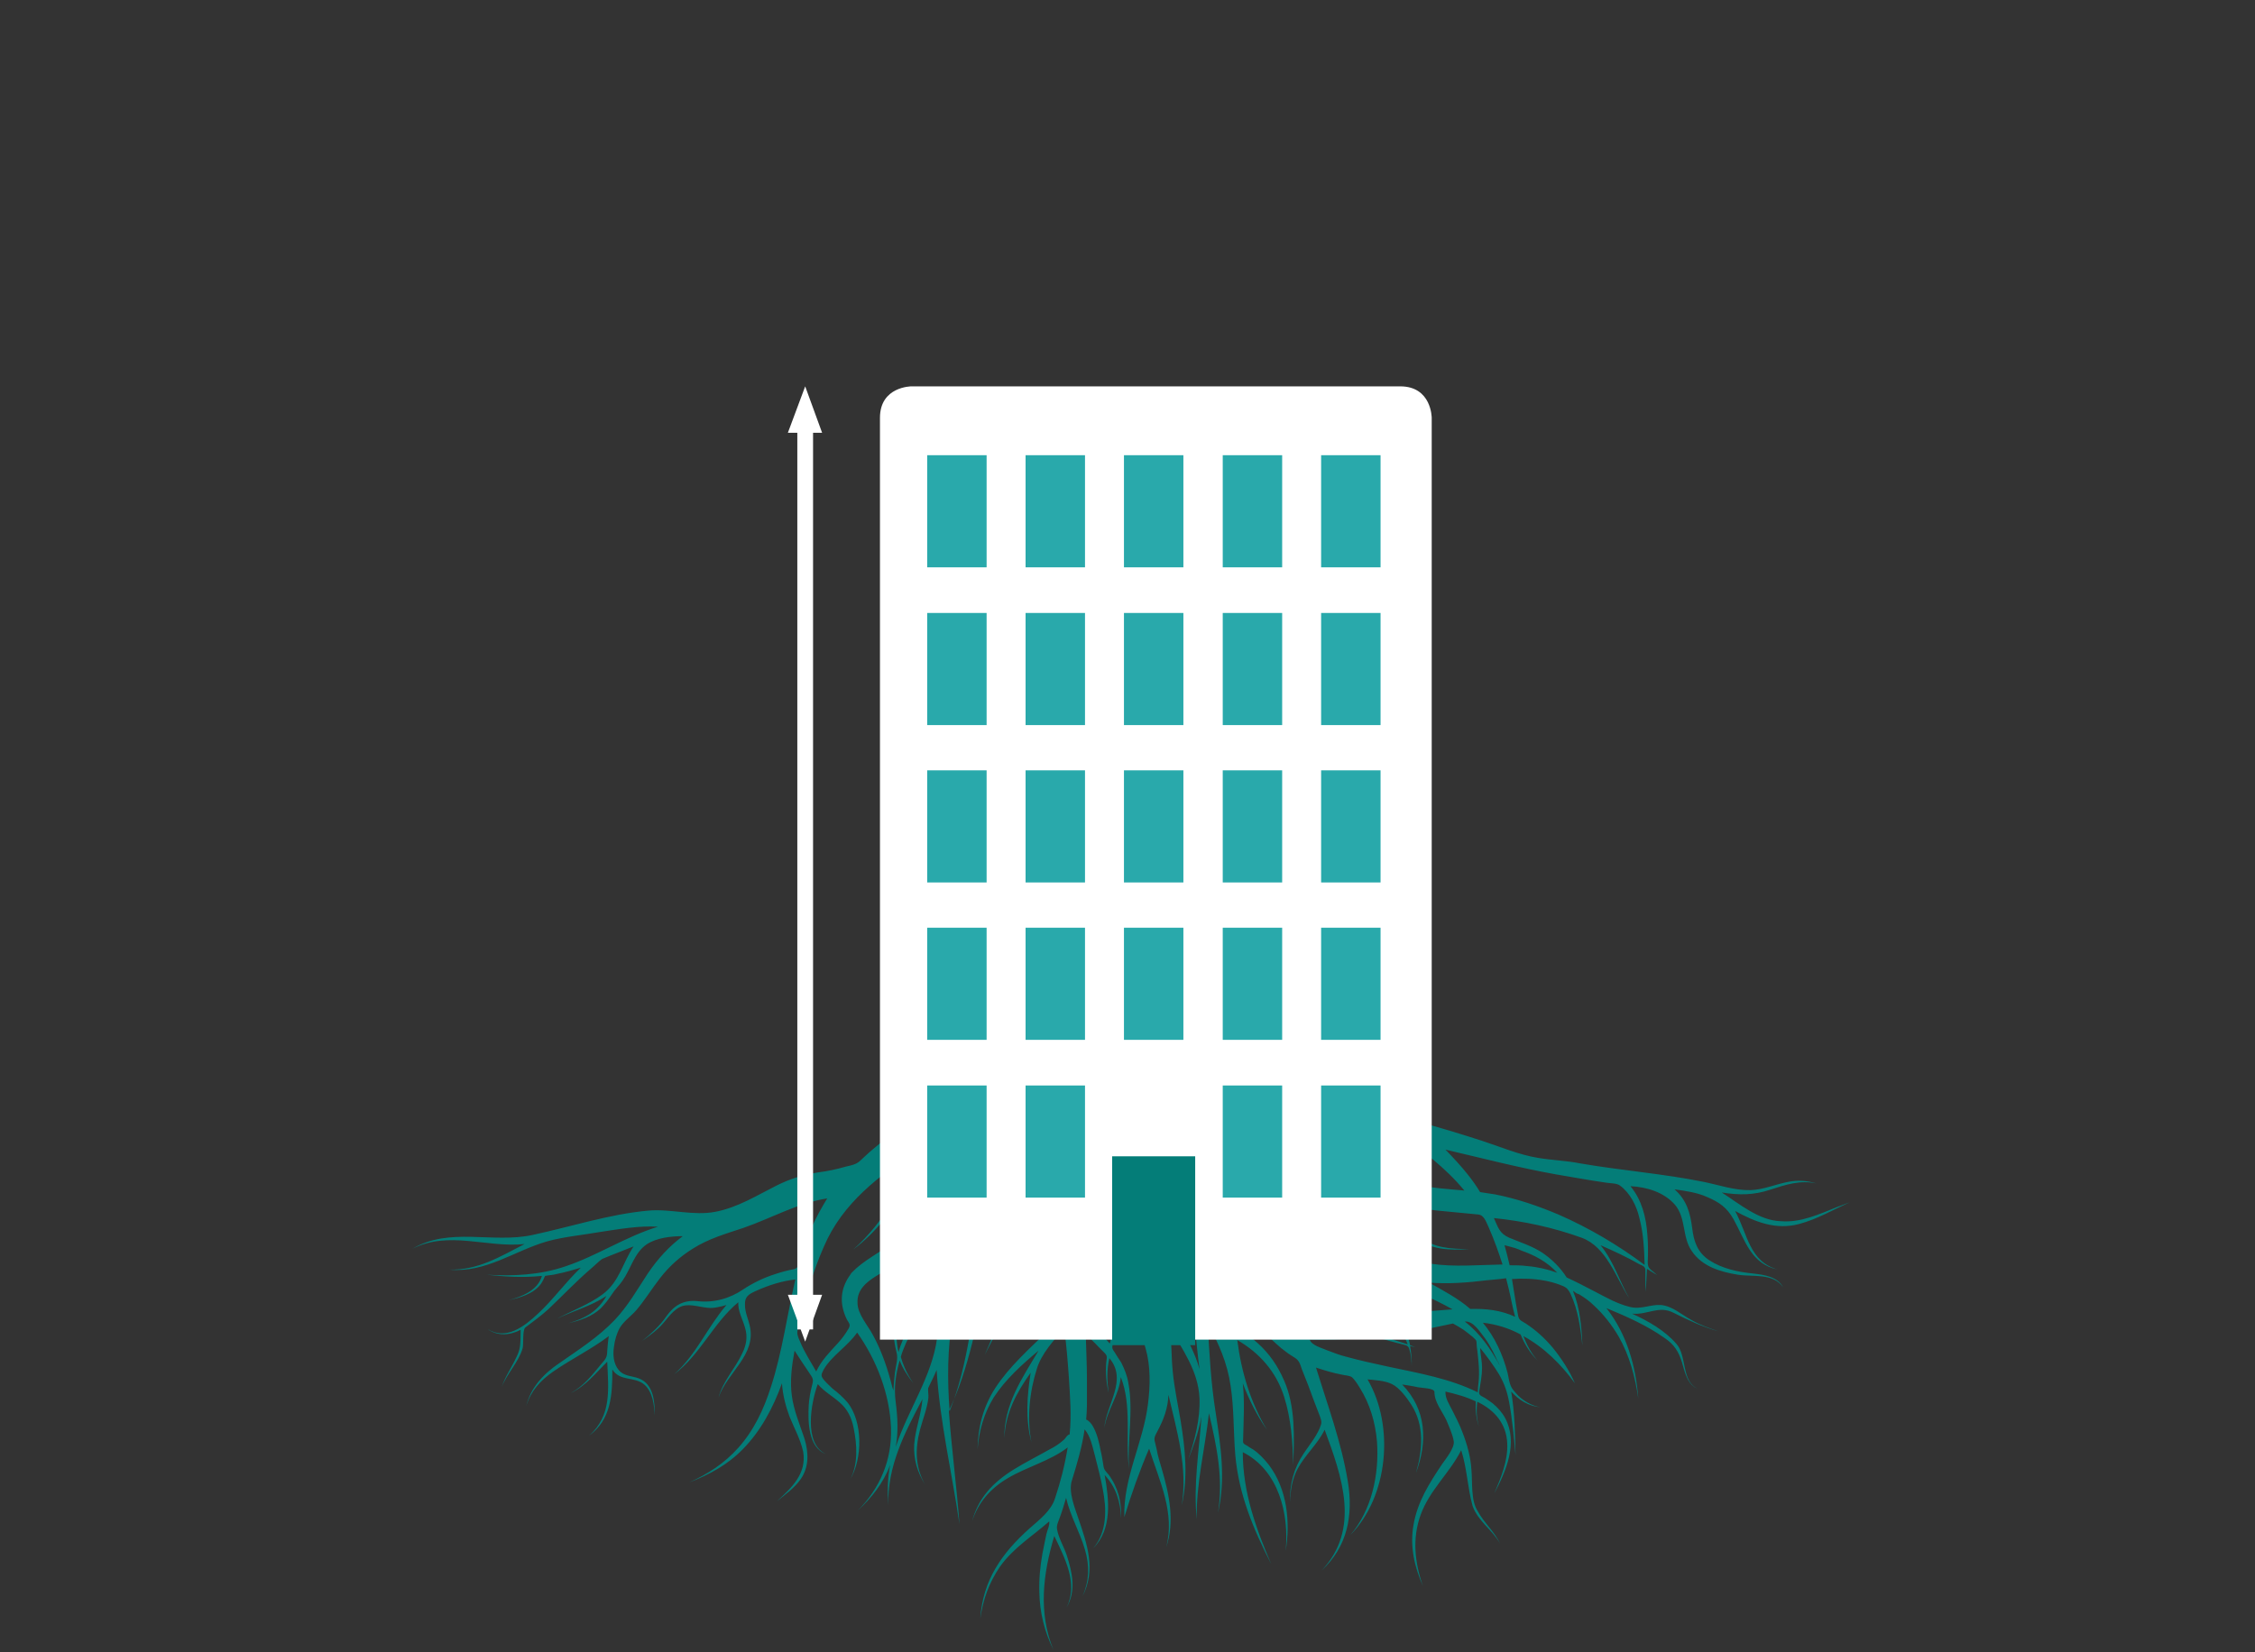 <?xml version="1.0" encoding="utf-8"?>
<!-- Generator: Adobe Illustrator 21.1.0, SVG Export Plug-In . SVG Version: 6.00 Build 0)  -->
<svg version="1.1" id="Layer_1" xmlns="http://www.w3.org/2000/svg" xmlns:xlink="http://www.w3.org/1999/xlink" x="0px" y="0px"
	 viewBox="0 0 573 420" style="enable-background:new 0 0 573 420;" xml:space="preserve">
<rect x="0" y="0" width="573" height="420" fill="#333333" stroke="none"/>
<style type="text/css">
	.st0{fill:none;}
	.st1{fill:#047D78;}
	.st2{clip-path:url(#SVGID_2_);fill:#FFFFFF;}
	.st3{fill:#29A9AB;}
	.st4{fill:none;stroke:#FFFFFF;stroke-width:4;}
	.st5{fill:#FFFFFF;}
</style>
<rect x="102.8" y="98.2" class="st0" width="364.7" height="369.2"/>
<path class="st1" d="M416.6,309.7c1,3.8,1.2,7.8,1.3,11.8c-6.7-5-14.1-9.4-21.9-12.8c-5.2-2.2-10.5-4-16-5.1
	c-1.3-0.2-2.6-0.4-3.9-0.6c-0.9-1.5-1.9-2.9-3-4.3c-1.8-2.3-3.8-4.4-5.8-6.5c9.4,2.2,18.6,4.6,28.1,6.3c4.2,0.7,8.5,1.5,12.7,2.1
	c1.2,0.2,2.6,0.1,3.5,0.7C414.2,303.2,415.9,306.5,416.6,309.7 M381.8,321.4c-6.1,0.1-12.2,0.7-18.3-0.2c-5.4-0.8-10.6-3-15.5-5.3
	c-12.3-5.7-23.7-14.1-33.7-23.2c5.4,1,10,4.4,15.1,6.6c2.7,1.2,5.5,2.3,8.4,3.2c1.6,0.5,3,0.9,4.6,1.3c1.5,0.4,3.2,0.6,4.5,1.3
	c4.5,2.7,8.2,6.3,12.4,9.4c4.4,3.2,8.8,3.3,14,3c-4.8-0.1-8.9-0.2-12.8-3.3c-3.4-2.6-6.2-5.8-9.5-8.5c6.4,1.2,12.9,1.9,19.5,2.5
	c1.7,0.2,3.5,0.3,5.2,0.5c1.5,0.2,2,2.1,2.6,3.3C379.7,315.2,380.8,318.3,381.8,321.4 M386,317.6c-0.5-0.2,0.1,0,0.4,0.2
	c-0.1,0-0.2-0.1-0.2-0.1c0.7,0.2,0.5,0.2,0.2,0.1c3.5,1.2,6.7,2.9,9.3,5.7c-2.5-0.9-5.1-1.5-7.7-1.7c-1.5-0.2-3-0.2-4.4-0.2
	c-0.4-1.7-0.8-3.4-1.3-5.1C383.4,316.8,384.8,317.1,386,317.6 M385,334.7c-3.6-1.7-7.4-2.1-11.4-2c-3.1-2.7-6.9-4.7-10.5-6.7
	c4.9,0.4,9.9,0,14.8-0.6c1.1-0.1,2.1-0.2,3.2-0.3c0.5-0.1,1.1-0.1,1.6-0.2c0.2,0.8,0.4,1.6,0.6,2.4
	C383.9,329.7,384.3,332.2,385,334.7 M377.3,340.1c1.5,2.1,2.6,4.4,3.6,6.7c-0.2-0.7-0.8-2.1,0.2,0.3c-2.3-4.2-5-8.2-8.9-11.2
	C374.4,335.7,376,338.5,377.3,340.1 M375.7,351.4c-0.1,0.8-0.2,1.6-0.2,2.5c-7-3.5-15.1-4.9-22.6-6.5c-3.7-0.8-7.4-1.6-11-2.6
	c-1.6-0.4-3.1-1-4.7-1.6c-1.3-0.6-3.9-1.2-4.4-2.7c5.6,0.1,11.2-0.2,16.8-0.8c2.3,0.9,4.8,1.5,7.2,2.1c1.3,0.3,1.2,0.8,1.6,2.2
	c0.2,1.1,0.3,2.2,0.3,3.3c0.1-1.7-0.1-3.5-0.4-5.2c0.6,0.2,1.1,0.2,1.6,0.4c-0.6-0.2-1.1-0.4-1.6-0.6c-0.2-1.1-0.6-2.2-0.9-3.3
	c2.9-0.4,5.7-0.9,8.5-1.5c1.1-0.2,2.2-0.5,3.3-0.7c0.9,0.5,1.8,1,2.7,1.6c0.8,0.6,1.6,1.2,2.3,1.8c0.7,0.7,1,0.7,1,1.6
	c0,0.7,0.1,1.2,0.2,1.9C375.7,346.1,376,348.6,375.7,351.4C375.7,351,375.7,350.7,375.7,351.4 M354.4,333.8c-3.5-3.1-8.5-3.8-12-7
	c-2.2-2.1-3-5.6-3.8-8.5c2.6,1.2,5,2.3,7.7,3.3c1.2,0.5,2.6,1,3.8,1.4c1.1,0.7,2.1,1.4,3.2,2c5.2,2.8,10.7,4.9,15.8,7.8
	C364.3,333.2,359.3,333.5,354.4,333.8 M343.9,334.3c-1.6-2-2.6-4.2-3.2-6.6c3.5,3.3,8.3,3.8,12.3,6.2
	C350,334.2,346.9,334.3,343.9,334.3 M356.5,338.7c0.4,1,0.8,2,1.2,3c-2.2-0.7-4.5-1.4-6.7-2.3C352.8,339.2,354.7,338.9,356.5,338.7
	 M330.4,332.6c-1.2-4.3-2.2-8.6-3.9-12.8c-1.8-4.1-3.9-8-6.1-11.9c2.6,1.7,5.2,3.4,7.9,4.9c1.4,0.8,2.9,1.6,4.4,2.5
	c1.6,0.8,3,1.2,3.5,3c1.9,5.4,2.3,11.5,6.1,16.1c-2.2,0-4.4,0-6.7-0.2c-1-0.1-2-0.2-2.9-0.2C331.4,333.8,330.7,333.9,330.4,332.6
	 M314.8,324c-0.1-0.1-0.2-0.2-0.4-0.2c0.2-4.9,0.1-9.9-1-14.6c2.2,3.6,4.6,7.2,6.7,10.9c2.1,3.6,3.4,7.3,4.8,11.2
	C321.6,328.7,318.1,326.4,314.8,324 M335.6,286.9L335.6,286.9c7,0.6,14,1.6,20.8,3c3,0.6,5.4,2.9,7.7,4.8c2.9,2.4,5.6,5,8,7.9
	c-8.3-0.7-17.5-1.5-25.3-4.9c-0.7-0.2-1.4-0.6-1.9-1.1c-3.5-3.1-7-6.4-10.3-9.8C334.9,286.8,335.2,286.9,335.6,286.9 M312.4,337.6
	c-1.9-4.5-4.4-8.8-6.7-13c1.9,2,3.8,3.9,5.8,5.8c1,0.9,0.7,2.6,0.7,3.9C312.3,335.4,312.5,336.7,312.4,337.6 M300.9,302.7
	c0.3-2.5,1.3-4.9,3-6.8c4.4,8.1,7.2,16.3,7.7,25.6C306.1,316.8,300.2,310.4,300.9,302.7 M300.1,337.3
	C300.5,338.1,300.8,338.7,300.1,337.3c-1.1-2.1-0.7-1.2-0.2-0.2c-1.5-3-3-6-4.4-9c-1.5-3.4-2.4-6.5-3.2-10c-0.7-3-1.5-6.1-2.4-9
	c-0.6-1.9-1.2-4.2-2.6-5.8c0.6,0.7,1.2,1.5,1.8,2.3c1.4,1.7,2,3.5,2.8,5.5c1.8,4.4,4.3,8.5,6.7,12.4c1.2,1.9,2.5,3.8,3.7,5.7
	c0.4,1.9,0.7,3.7,1,5.6c0.6,4.4,0.9,8.8,1.5,13.2C303.7,344,301.8,340.7,300.1,337.3 M284.4,330.8c0,0.1,0,0.1,0,0.2
	c-0.5,3.5-1.6,7.1-2.4,10.5c-1.7-2-3.5-3.9-5.2-6c-0.7-0.9-0.7-2.6-0.8-3.8c-0.9-5.5-1.5-11.1-2.1-16.6c2.5,2.1,4.9,4.3,7.2,6.7
	c1.1,1.2,2.1,2.5,2.9,3.9C285,327.3,284.6,329,284.4,330.8 M256.8,295.7c-1.7,2.4-0.7,0.9-0.2,0.2c-5.5,7.7-11.7,15.1-15,24.2
	c-0.9,2.3-1.6,4.8-2.1,7.2c-0.4,1.9-2.6,3.3-4,4.6c-3.5,3.1-5.9,7.3-7.2,11.8c-1.1-5.5-0.9-12.9,3-17.4c2.3-2.6,4.1-5.3,5.8-8.4
	c0.8-1.6,1.6-3.2,2.3-4.9c0.8-1.8,1.8-3,3.1-4.6c3.3-3.9,5.4-8.6,8.1-12.9c0.8-1.3,1.6-3.2,3.2-3.3c1.3-0.1,2.6-0.1,3.9,0.4
	C259.4,293.2,257.6,294.6,256.8,295.7 M249.6,318.9c0,0.1-0.1,0.2-0.1,0.4c-0.1,0.5-0.1,0.7-0.1,0.7c-2.2,12.8-3.2,26.5-8.1,38.7
	c-1.2-16,0.1-32.1,9.6-45.5C250.3,315,249.9,317,249.6,318.9 M238.1,340.2c-1.3,9.7-7.5,18.4-10.5,27.6c0.7-3.8,0.5-7.6,0-11.4
	c-0.5-3.7,0-7,1-10.6c0.8,2.1,2.1,4,3.5,5.8c-0.8-1.2-1.6-2.5-2.2-3.9c-0.4-0.9-0.7-1.8-1-2.8c0.3-1.2,0.8-2.3,1.3-3.5
	c2-4.4,5.2-7.2,8.8-10.2C238.4,334.3,238.2,337.2,238.1,340.2 M226.8,352.8C226.6,352.1,226.7,352.4,226.8,352.8
	c-1.2-4.8-2.7-9.3-5-13.5c-1.2-2.3-3.9-5.3-3.9-8.1c-0.2-3.3,2.2-5.3,4.8-6.9c4.1-2.6,8.6-4.1,12.2-7.5c-2.4,5.6-7.2,9.9-7.8,16.1
	c-0.3,3.6-0.2,7.2,0.7,10.8c0.5,1.7-0.2,3.4-0.4,5.2c-0.2,1.6-0.3,3.1-0.4,4.7C227,353.2,226.9,353,226.8,352.8 M216.5,323.4
	c0,0,0,0-0.2,0.2c-0.1,0.1-0.1,0.2-0.1,0.2c-2.7,3.6-3,7.5-1,11.6c0.7,1.1,1,1.4,0.3,2.5c-0.7,1.2-1.6,2.4-2.6,3.5
	c-2.1,2.3-4.2,4.4-5.5,7.2c-1.4-2.5-3-4.9-4.1-7.6c-0.5-1.1-0.9-2-0.6-3.1c0.4-1.6,0.9-3.4,1.3-5c1.6-6.2,3.5-12.3,6.3-18.1
	c5.3-10.6,15-17.3,24.6-23.6c-5.1,9.4-10,19.3-18.1,26.4c5.9-4.4,10-10.1,14.1-16.4c2.3-3.5,4.7-7.1,7-10.7c1-1.5,1.6-2.4,3.1-3.4
	c1.7-1.2,3.5-2.4,5.2-3.5c-1.9,3.4-3,6.9-3.8,10.6c-1.2,4.8-3.6,9-6.7,12.8c-2.7,3.3-5.8,6.3-9.1,9
	C223.4,318.5,219.5,320.3,216.5,323.4 M265,222.9c-0.2,5.8-0.5,12.1-0.6,15.1c-0.2,5.2,0.7,10.3-0.3,15.5c-1.4,6.4-4.8,9.7-9.7,13.5
	c-10.9,8.4-22.3,16.3-32.7,25.2c-1.1,0.9-2.1,1.9-3.2,2.9c-1,0.9-2.2,1.1-3.5,1.4c-2.4,0.7-4.8,1.2-7.2,1.5c-3.7,0.6-7,1.6-10.4,3.3
	c-5.2,2.6-9.9,5.6-15.6,6.7c-5.6,1.1-11.4-0.8-17-0.3c-10,0.9-19.7,4.1-29.5,6.2c-10.2,2.2-21.1-2.1-30.5,3.5
	c9.3-4.7,18.8-0.2,28.5-1.2c-6.2,3.2-11.9,6.7-19.1,6.5c9.2,0.9,16.5-4.8,24.9-7.2c4.4-1.2,9.1-1.6,13.6-2.4
	c4.7-0.7,9.7-1.6,14.5-1.3c-8.2,2.5-15.5,7.4-23.6,10.1c-6.5,2.2-13.2,2.5-20,2.1c4.7,0.5,9.3,0.8,14.1,0.3c-1,3.7-5.2,5.3-8.5,6.2
	c3-0.7,6.3-1.6,8.2-4.1c0.5-0.7,0.8-1.4,1.1-2.1c1-0.2,2-0.2,3-0.5c2.1-0.4,4.1-1,6.1-1.6c-3.9,3.7-7,8.1-10.9,11.7
	c-3.4,3.2-8.1,6.9-12.8,3.9c2.6,1.9,5.7,1.6,8.4,0.2c-0.1,2.6,0.2,4.6-1.1,7c-1.2,2.6-2.8,4.8-3.7,7.5c1.4-3.5,4.3-6.3,5.3-9.8
	c0.3-1-0.1-4.7,0.7-5.3c2-1.5,3.9-2.9,5.8-4.6c3.6-3.4,7-7,10.7-10.2c1-0.8,2-1.9,3-2.6c2.6-1.1,5.3-2.1,8-3.2
	c-2.8,4.2-3.6,9-7.9,12.2c-3.5,2.6-7.7,4.1-11.6,6.2c4.1-2,8.7-3.2,12.6-5.8c-2.2,3.9-5.4,5.7-9.6,6.9c3-0.7,5.8-1.6,8.1-3.7
	c1.1-1.1,2-2.3,2.8-3.5c0.8-1.3,1.9-2.3,2.8-3.6c2.1-3,3-7.1,6.1-9.2c2.5-1.7,6.3-2.1,9.2-2.1c-3.5,2.6-6.4,5.8-8.9,9.5
	c-2.7,4.1-5,8.2-8.4,11.8c-4.2,4.4-9.1,7.5-14.1,11c-4,2.7-7.2,6.1-8.4,10.9c1.2-3.9,3.6-6.5,6.9-8.8c4.6-3.2,9.6-5.6,14.1-9
	c-0.2,1.2-0.3,2.6-0.4,3.8c0,1.7-0.5,2.1-1.6,3.4c-2.3,2.8-4.4,5.5-7.7,7.3c3.9-1.9,6.3-5,9.3-8c0.3,6.9,1.2,13.7-4.6,18.8
	c5.6-4.1,5.9-10.3,5.9-16.8c2,3.1,5.6,1.7,8.1,3.8c2.2,1.9,2.5,5.2,2.7,7.9c0-3.5-0.3-8.1-4.2-9.5c-1.7-0.6-3.7-0.5-5-2.1
	s-1.5-3.8-1.2-5.8c0.2-1.7,0.7-3.5,1.5-4.9c1-1.7,2.9-3,4.2-4.5c2.2-2.6,3.9-5.4,6-8.1c2.3-3,5.1-5.5,8.3-7.5
	c4.1-2.6,8.4-3.8,12.9-5.3c7.2-2.5,13.7-6.3,21.3-7.5c-2.9,4.7-5.1,9.4-6.7,14.6c-0.4,1.3-0.3,3.1-1.8,3.4c-1.6,0.3-3.1,0.7-4.6,1.2
	c-2.9,0.9-5.8,2.3-8.2,3.9c-3.5,2.4-7.6,3.5-11.8,3c-3.5-0.3-5.8,1.1-7.8,3.9c-1.7,2.5-3.9,4.4-6.2,6.3c1.5-1.1,2.9-2.1,4.2-3.3
	c1.8-1.6,3.1-4.1,5.3-5.3c2.1-1.2,4.9-0.1,7.2,0.1c1.5,0.2,3.4-0.3,4.8-0.7c-4.9,5.7-7.7,12.7-13.3,17.6c6.7-5,9.9-13,16.3-18.3
	c-0.1,2.3,1.1,4.3,1.7,6.4c0.7,2.3,0.4,4.4-0.7,6.6c-1.8,3.9-4.9,7-6,11.2c2.1-6.3,9.7-10.8,7.9-18.3c-0.4-1.7-1.2-3.4-1.2-5.2
	c-0.1-2.1,0.9-2.7,2.6-3.5c3.3-1.5,6.7-2.6,10.2-3c-2.1,9-3.3,18.4-6.2,27.3c-1.8,5.7-4.4,11.2-8.4,15.6c-3.5,3.9-7.7,6.6-12.4,8.7
	c5.2-2,9.8-4.5,13.7-8.5c4.6-4.7,7.7-10.6,9.9-16.7c0.2,2.9,0.9,5.7,1.9,8.4c1.2,3,2.8,5.8,3.5,9c0.9,5.6-2.9,9.1-6.7,12.6
	c2.1-1.7,4.5-3.4,6.1-5.7c2.1-3.1,2-6.7,0.9-10.3c-1.2-3.6-2.7-7.1-3.2-10.9s0-7.6,0.7-11.4c1.2,1.9,2.5,3.8,3.7,5.6
	c1,1.5,1.2,1.6,0.7,3.4c-0.4,1.6-0.7,3.3-0.8,4.9c-0.2,4-0.2,10.7,4.4,12.4c-5.8-2.6-3.8-13.2-2.1-17.8c1.6,1.9,3.7,3,5.6,4.7
	c2,1.7,3,3.9,3.5,6.4c0.9,4.3,1.2,9.3-0.9,13.2c3.2-5.3,3.3-14.8-0.7-19.7c-1.1-1.3-2.5-2.5-3.8-3.5c-0.7-0.7-1.3-1.2-2-2
	c-1-1.2-0.9-1.4-0.2-2.8c2.1-3.6,6.1-5.9,8.5-9.4c4.9,6.9,8.3,15.6,8.6,24.2c0.3,8.2-2.8,15.4-8.5,21.1c3.6-3.3,6.6-7.1,8.3-11.7
	c-0.7,3.5-0.7,6.8-0.5,10.3c-0.2-10,4.1-18.3,8.7-27c-0.3,3.9-1.8,7.6-2.1,11.5c-0.2,3.8,0.8,7.1,2.8,10.3
	c-2.6-4.6-2.6-9.1-1.3-14.1c0.7-2.6,1.8-5.3,2.1-8c0.1-0.7-0.2-2.1,0-2.6c0.7-1.5,1.5-3,2.1-4.5c0.8,13.2,3.9,26.1,5.8,39.2
	c-0.7-9.6-2-19.2-2.7-28.8c5.3-11,7.2-23.3,10-35c0.7,1.8,2,3.5,2.6,5.4c0.7,2.1,0.4,4.4-0.1,6.5c-0.7,3-2.1,5.9-3.4,8.9
	c2.2-4.4,5.2-9,4.8-14.1c-0.2-2.6-1.6-4.7-2.5-7.1c-0.6-1.6-0.2-4.1,0.2-5.8c2.8,3.5,6.2,5.3,6.1,10.3c-0.1,4.8-2.9,8.9-5.3,12.8
	c4.2-5.8,9.4-13.7,3.9-20.4c-1.2-1.4-2.6-2.6-3.5-4.1c-1-1.6,0.7-4.2,1.5-5.7c0.9-1.7,3.5-2.6,5.1-3.7c1.7-1.2,3.4-2.6,5.1-3.9
	c-0.2,6.3,1.1,12.7,2.1,18.9c0.6,3.2,1.2,6.3,1.6,9.5c0.2,1.6,0.6,2.6-0.4,4c-0.8,1.2-1.7,2.2-2.7,3.2c-4.7,4.6-9.7,9-13.3,14.5
	c-3.1,4.8-4.4,10-4.5,15.5c0.4-4.7,1.6-9,4.1-13.1c3-4.6,7.2-8.4,11.4-11.9c-4.3,7.2-8.8,13.7-8.7,22.3c0.3-6.4,3-11.5,6.7-16.7
	c-0.9,5.8-1.4,11.8,0.2,17.7c-1.2-6-0.5-12.9,1.4-18.8c1.2-3.8,4.3-7.2,6.9-10.1c0.6,4.1,0.9,8.2,1.2,12.3c0.3,4.9,0.7,9.7,0.2,14.6
	c-0.5,0-0.9,0.7-1.3,1.2c-1.2,1.1-2.4,1.9-3.8,2.6c-3,1.7-6.2,3.3-9.1,5.1c-5.3,3.3-9,7.2-10.6,13.2c1.6-4.9,4.7-8.4,9.1-11
	c4.9-2.9,10.8-4.4,15.2-7.8c-0.7,4.4-1.8,8.7-3.2,12.9c-1,3.2-3.9,5.4-6.4,7.6c-7.1,6.3-12,13.3-12.6,23c0.7-4.9,2.2-9.1,5-13.2
	c3.4-4.8,8.2-7.7,12.5-11.5c0.2,0.9-0.5,2.3-0.7,3.2c-0.3,1.6-0.7,3.2-1,4.9c-0.6,3.3-0.9,6.6-0.8,9.9c0.1,5.2,1.3,10,3.6,14.7
	c-3.9-9.5-2.7-19.3,0.2-29c2.6,5.5,6.2,12.1,3.1,18.2c2.5-4.2,1.5-8.8,0.1-13.2c-0.7-2.2-2.1-4.4-2.5-6.7c-0.2-1,0.4-2.1,0.7-3
	c0.6-1.6,1.1-3.3,1.6-5c1,4.5,3.5,8.7,4.8,13.2c1.2,4.1,1.1,7.8-0.6,11.8c3.4-6.7,1.2-13.1-1.1-19.8c-0.9-2.7-2.6-6.8-1.6-9.7
	c1.3-4.2,2.6-8.6,3.2-12.9c1.5,1.7,2,4.4,2.6,6.6c0.7,2.8,1.5,5.7,2,8.5c1,5,1.2,10.9-2.4,15.1c4.9-4.8,4-12.5,2.9-18.6
	c2.9,3.1,4,6.8,4.2,11c0.1-4.1-0.7-7.7-3.2-11.1c-0.6-0.7-1.2-1.2-1.3-2.2c-0.2-1.2-0.4-2.6-0.7-3.8c-0.4-2.1-0.9-4.4-2-6.3
	c-0.4-0.7-1-1.4-1.7-1.7c0.1-1.2,0.2-2.6,0.2-3.8c0-2.1,0-4,0-6.1c0-3.9-0.2-7.8-0.3-11.8c1.1,1.1,2.2,2.1,3.3,3.3
	c0.5,0.5,1.1,1.1,1.6,1.6c0.7,0.8,0.4,1.2,0.3,2.3c-0.2,2.6,0,5.1,0.6,7.7c-0.4-3-0.5-5.8,0.2-8.8c4.7,5.6-0.8,11.7-1.3,17.8
	c0.7-4.6,3.8-8.4,4.2-13c2.9,7.4,1.1,15.7,2.1,23.4c-0.5-7.3,1.2-14.7-0.2-22c-0.3-1.8-1-3.5-1.8-5.1c-0.5-0.8-1.1-1.6-1.6-2.5
	c-0.8-1.1-0.8-1.2-0.4-2.6c1.1-3.7,2.4-7.3,3.1-11.1c2,4,3.9,8.3,5.1,12.6c1.3,4.5,1.2,9.6,0.6,14.2c-1.2,9.8-6.3,18.7-6,28.7
	c1.8-5.9,3.9-11.8,6.3-17.4c2.6,8.2,6.7,16.4,4.3,25.2c2.3-6.7,0.8-13.6-1.1-20.1c-0.5-1.6-1-3.3-1.3-5c-0.2-0.7-0.3-1.4-0.5-2.1
	c-0.2-0.9,0.3-1.6,0.7-2.4c1.6-3,2.7-5.9,2.8-9.3c2.2,9.4,4.9,18.4,3.4,28.1c1.6-7.2,0.9-14.2-0.3-21.5c-0.7-4.2-1.6-8.3-2-12.5
	c-0.4-3.8-0.2-7.7-0.9-11.4c3.4,5.8,7.4,11.3,7.7,18.2c0.2,5.3-1.2,10.6-2.9,15.7c1.4-3.6,2.7-7.2,3.4-11.1
	c-0.6,8.8-2.1,17.4-1.2,26.2c-0.2-9.1,2.1-17.9,3.1-27c2,8.5,3.7,16.6,2.3,25.3c2-8.6,0.7-16.9-0.6-25.5c-1.2-7.5-1.6-15-2-22.5
	c2.8,4.9,5,10.1,5.8,15.7c0.9,5.8,0.7,11.8,1.2,17.7c0.9,10,4.6,18.8,9.1,27.6c-3.9-9.1-7.2-18.3-7.2-28.4
	c9.1,4.6,11.8,15.6,10.9,25.1c1.2-7.4,0.4-15.7-4.3-21.9c-1.2-1.5-2.5-2.9-4-3.9c-0.6-0.3-1.1-0.7-1.6-1c-1.2-0.6-0.9-0.7-0.9-2.1
	c0.1-4.6,0.4-9.1-0.1-13.7c1.6,4.2,3.6,8.2,6.2,11.9c-4.2-6.9-6.6-14.9-7.6-22.9c5.7,3.3,9.9,8.1,11.9,14.4
	c1.8,5.7,2.2,11.6,2.3,17.4c0.3-7.1,0.6-14.9-2.3-21.5c-1.6-3.7-3.7-6.8-6.7-9.5c-1.4-1.3-2.9-2.3-4.4-3.4c-1.6-1.2-1.2-2.8-1.2-4.6
	c2,1.7,4,3.5,6.3,4.9c2,1.2,3.5,2.9,5.3,4.4c1,0.8,2.1,1.6,3.1,2.2c1.4,0.8,1.6,1.6,2.1,3.1c1.1,2.7,2.1,5.3,3.1,8.1
	c0.5,1.3,1,2.6,1.5,3.9c0.5,1.4,0.5,1.7-0.1,3.1c-1,2.3-2.6,4.2-4,6.3c-2.6,3.9-3.6,7.8-3.5,12.5c0.1-3,0.5-5.8,1.9-8.5
	c1.9-3.6,5.1-6.3,6.9-10c4.4,11.9,9.2,25.3-0.8,35.8c6.6-6,8.1-14.1,6.7-22.6c-1.6-9.9-5.2-19.6-8.1-29c2.1,0.7,4.4,1.4,6.6,1.8
	c0.7,0.2,2,0.2,2.6,0.7c0.7,0.7,1.3,1.6,1.9,2.6c2.6,4.1,4,8.9,4.4,13.7c0.6,8.3-1.3,17.4-6.8,23.8c9.7-9.8,11.3-27.8,4.4-39.6
	c1.9,0.2,4.4,0.3,6.2,1.2c1.9,0.9,3.8,3.5,4.9,5.2c3.4,5.3,2.9,11.5,1.2,17.4c3-8,2.7-16.1-3.5-22.5c1.3,0.2,2.7,0.4,4,0.7
	c0.9,0.2,4.2,0.2,4.2,1.2c0,2.6,1.9,4.8,3,7.1c0.7,1.7,1.6,3.6,1.9,5.4c0.3,1.7-2.1,4.6-3,5.9c-3.2,4.8-6.2,9.5-7.2,15.3
	c-1,5.5,0.2,10.7,2.4,15.7c-2.1-6-2.8-12.1-0.6-18.2c2.3-6.3,7.3-10.5,10.3-16.4c1.5,4.7,1.6,9.5,2.9,14.2c1.4,3.9,5.1,6.1,7,9.6
	c-1.4-3.1-4.1-5.3-5.7-8.3c-1.8-2.7-1.3-7.4-1.6-10.5c-0.2-3.3-1.1-6.5-2.3-9.6c-0.7-1.9-1.7-3.8-2.6-5.6c-0.7-1.4-1.8-3-1.7-4.7
	c2.6,0.6,5.2,1.3,7.7,2.5c-0.1,2.2,0.1,4.4,0.8,6.4c-0.6-2.1-0.7-4.1-0.4-6.3c4.4,2.1,7.4,5.6,7.6,10.6c0.2,4.4-1.6,8.7-3.3,12.7
	c3-5.7,6.1-12.8,2.8-19.1c-0.8-1.5-1.9-2.7-3.2-3.8c-0.6-0.4-1.2-0.9-1.7-1.2c-1-0.7-2-0.7-1.7-2c0.3-1.9,0.7-3.9,0.7-5.8
	c0-1.7-0.4-3.4-0.5-5.1c1.7,2.1,3.4,4.4,4.8,6.7c1.4,2.4,2.1,4.5,2.6,7.2c0.8,4.4,1.2,8.9,1.6,13.3c-0.1-5.4-0.2-10.8-1.1-16.1
	c2,2.2,4.4,3.7,7.5,4c-1.9-0.3-3.6-1.2-5.1-2.4c-0.8-0.7-1.5-1.5-2.1-2.3c-0.8-1.2-0.9-2.7-1.2-4c-1.2-4.6-3.2-9.1-6.3-12.8
	c3.4,0.4,6.7,1.4,9.6,3c1,2.5,2.4,4.7,4.3,6.6c-1.6-1.8-2.7-3.9-3.6-6.2c5.3,2.9,9.6,7.2,13.1,12c-1.4-3.2-3.4-6.3-5.6-9
	c-2-2.4-4.3-4.5-6.9-6.2c-0.9-0.6-1.6-0.7-1.9-1.8c-0.2-1.1-0.4-2.2-0.6-3.3c-0.3-2.1-0.7-4.1-1-6.2c2.8-0.2,5.6-0.1,8.3,0.4
	c1.2,0.2,2.6,0.6,3.7,1c1.6,0.6,2.1,0.8,2.9,2.4c1.9,4.1,2.5,8.6,3,13.1c-0.2-4.7-0.6-9.5-2.4-13.9c0.6,0.3,0.6,0.6,1.6,0.9
	c1.3,0.8,2.6,1.7,3.7,2.8c2.5,2.3,4.6,5,6.3,7.9c2.8,4.9,4.2,10.3,5,15.8c-0.6-8.2-2.9-16.4-8.1-23c5.1,2.1,10.3,4.4,14.8,7.6
	c2.4,1.6,3.6,3.5,4.4,6.2c0.7,2.4,1.4,5.8,4.1,6.7c-4.3-1.7-2.8-8.4-5.5-11.4c-2.9-3.4-7.3-5.9-11.3-7.7c3.9,0.4,6.8-2.2,10.6-0.2
	c3.8,1.9,7.2,3.5,11.4,4.7c-2.3-0.8-4.7-1.6-6.9-2.9c-2.6-1.4-4.8-3.5-7.7-3.8c-2.7-0.2-5.1,1.2-7.9,0.5c-3.3-0.8-6.2-2.5-9.1-4
	c-2.3-1.2-4.6-2.4-7-3.5c-1.6-2.5-3.7-4.6-6.2-6.3c-2.6-1.7-5.5-2.6-8.4-3.8c-2.5-1.1-2.8-2.6-3.9-5c7.7,0.8,15.1,2.4,22.3,5
	c6.3,2.3,8.7,10.1,12.1,15.4c-2.5-4.4-4-9.5-7.3-13.5c3.4,1.5,6.7,3,10,4.9c0.7,0.3,1.3,0.5,1.4,1.3c0,0.9,0,1.9,0,2.8
	s0,1.8,0.1,2.8c0.1-2,0.2-3.9,0.3-5.8c0.8,0.5,1.7,1.1,2.6,1.6c-0.2-0.2-0.6-0.5-0.8-0.7c-1.2-1-1.6-1.1-1.6-2.7
	c0.1-2.3,0.1-4.6-0.1-6.9c-0.3-4.4-1.4-8.8-4.3-12.3c4.1,0.2,8.5,1.5,11.3,4.7c2.9,3.4,1.8,8.3,4.3,11.8c2.6,3.9,7.3,5.3,11.7,6
	c3.8,0.6,9-0.5,11.5,3.2c-1.4-2.7-4.9-3.2-7.6-3.5c-3.9-0.4-7.8-1.2-11.2-3.4c-3-2-3.9-4.8-4.3-8.1c-0.5-3.9-1.4-7.2-4.5-9.9
	c2.8,0.4,5.8,0.8,8.4,2c3,1.3,4.9,2.6,6.6,5.6c3,5.4,4.4,11.4,11.3,12.8c-7.3-2-7.7-9-10.9-14.9c5.1,2.8,10.4,4.9,16.3,3.3
	c4.5-1.2,8.6-3.6,12.8-5.5c-1.1,0.4-2.1,0.8-3.2,1.2c-4.5,1.8-9.2,4-14.2,3.6c-5.6-0.1-10.7-4.5-15.1-7.3c4.4,0.7,8.1,0.7,12.3-0.7
	c4-1.3,7.6-2.5,11.8-1.6c-2.4-0.7-4.7-0.9-7.2-0.4c-3.2,0.6-6.3,2-9.6,2.1c-4,0.1-8-1.3-11.9-2.1c-10.4-2.1-21-2.9-31.4-4.7
	c-3.5-0.7-7.2-0.8-10.7-1.4c-4.9-0.8-9.5-2.8-14.1-4.3c-10.2-3.3-20.6-6.3-31.1-8.4c-6-1.2-24.6-3.3-29.5-17.9
	c-2.8-8.2-7.7-10.6-9.9-15.6c-2.1-4.7-1.2-18.3-2.1-23.4L265,222.9z"/>
<g>
	<g>
		<defs>
			<rect id="SVGID_1_" x="102.8" y="98.2" width="364.7" height="369.2"/>
		</defs>
		<clipPath id="SVGID_2_">
			<use xlink:href="#SVGID_1_"  style="overflow:visible;"/>
		</clipPath>
		<path class="st2" d="M231.6,98.2c0,0-8,0-8,8v234.3h140.2V106.2c0,0,0-8-8-8H231.6z"/>
	</g>
</g>
<rect x="235.6" y="115.7" class="st3" width="15.1" height="28.5"/>
<rect x="260.6" y="115.7" class="st3" width="15.1" height="28.5"/>
<rect x="285.6" y="115.7" class="st3" width="15.1" height="28.5"/>
<rect x="310.7" y="115.7" class="st3" width="15.1" height="28.5"/>
<rect x="335.7" y="115.7" class="st3" width="15.1" height="28.5"/>
<rect x="235.6" y="155.8" class="st3" width="15.1" height="28.5"/>
<rect x="260.6" y="155.8" class="st3" width="15.1" height="28.5"/>
<rect x="285.6" y="155.8" class="st3" width="15.1" height="28.5"/>
<rect x="310.7" y="155.8" class="st3" width="15.1" height="28.5"/>
<rect x="335.7" y="155.8" class="st3" width="15.1" height="28.5"/>
<rect x="235.6" y="195.8" class="st3" width="15.1" height="28.5"/>
<rect x="260.6" y="195.8" class="st3" width="15.1" height="28.5"/>
<rect x="285.6" y="195.8" class="st3" width="15.1" height="28.5"/>
<rect x="310.7" y="195.8" class="st3" width="15.1" height="28.5"/>
<rect x="335.7" y="195.8" class="st3" width="15.1" height="28.5"/>
<rect x="235.6" y="235.8" class="st3" width="15.1" height="28.5"/>
<rect x="260.6" y="235.8" class="st3" width="15.1" height="28.5"/>
<rect x="285.6" y="235.8" class="st3" width="15.1" height="28.5"/>
<rect x="310.7" y="235.8" class="st3" width="15.1" height="28.5"/>
<rect x="335.7" y="235.8" class="st3" width="15.1" height="28.5"/>
<rect x="282.6" y="293.9" class="st1" width="21.1" height="48"/>
<rect x="235.6" y="275.9" class="st3" width="15.1" height="28.5"/>
<rect x="260.6" y="275.9" class="st3" width="15.1" height="28.5"/>
<rect x="310.7" y="275.9" class="st3" width="15.1" height="28.5"/>
<rect x="335.7" y="275.9" class="st3" width="15.1" height="28.5"/>
<line class="st4" x1="204.6" y1="337.9" x2="204.6" y2="108.7"/>
<polygon class="st5" points="204.6,341 208.9,329.1 200.2,329.1 "/>
<polygon class="st5" points="204.6,98.2 200.2,110 208.9,110 "/>
</svg>
